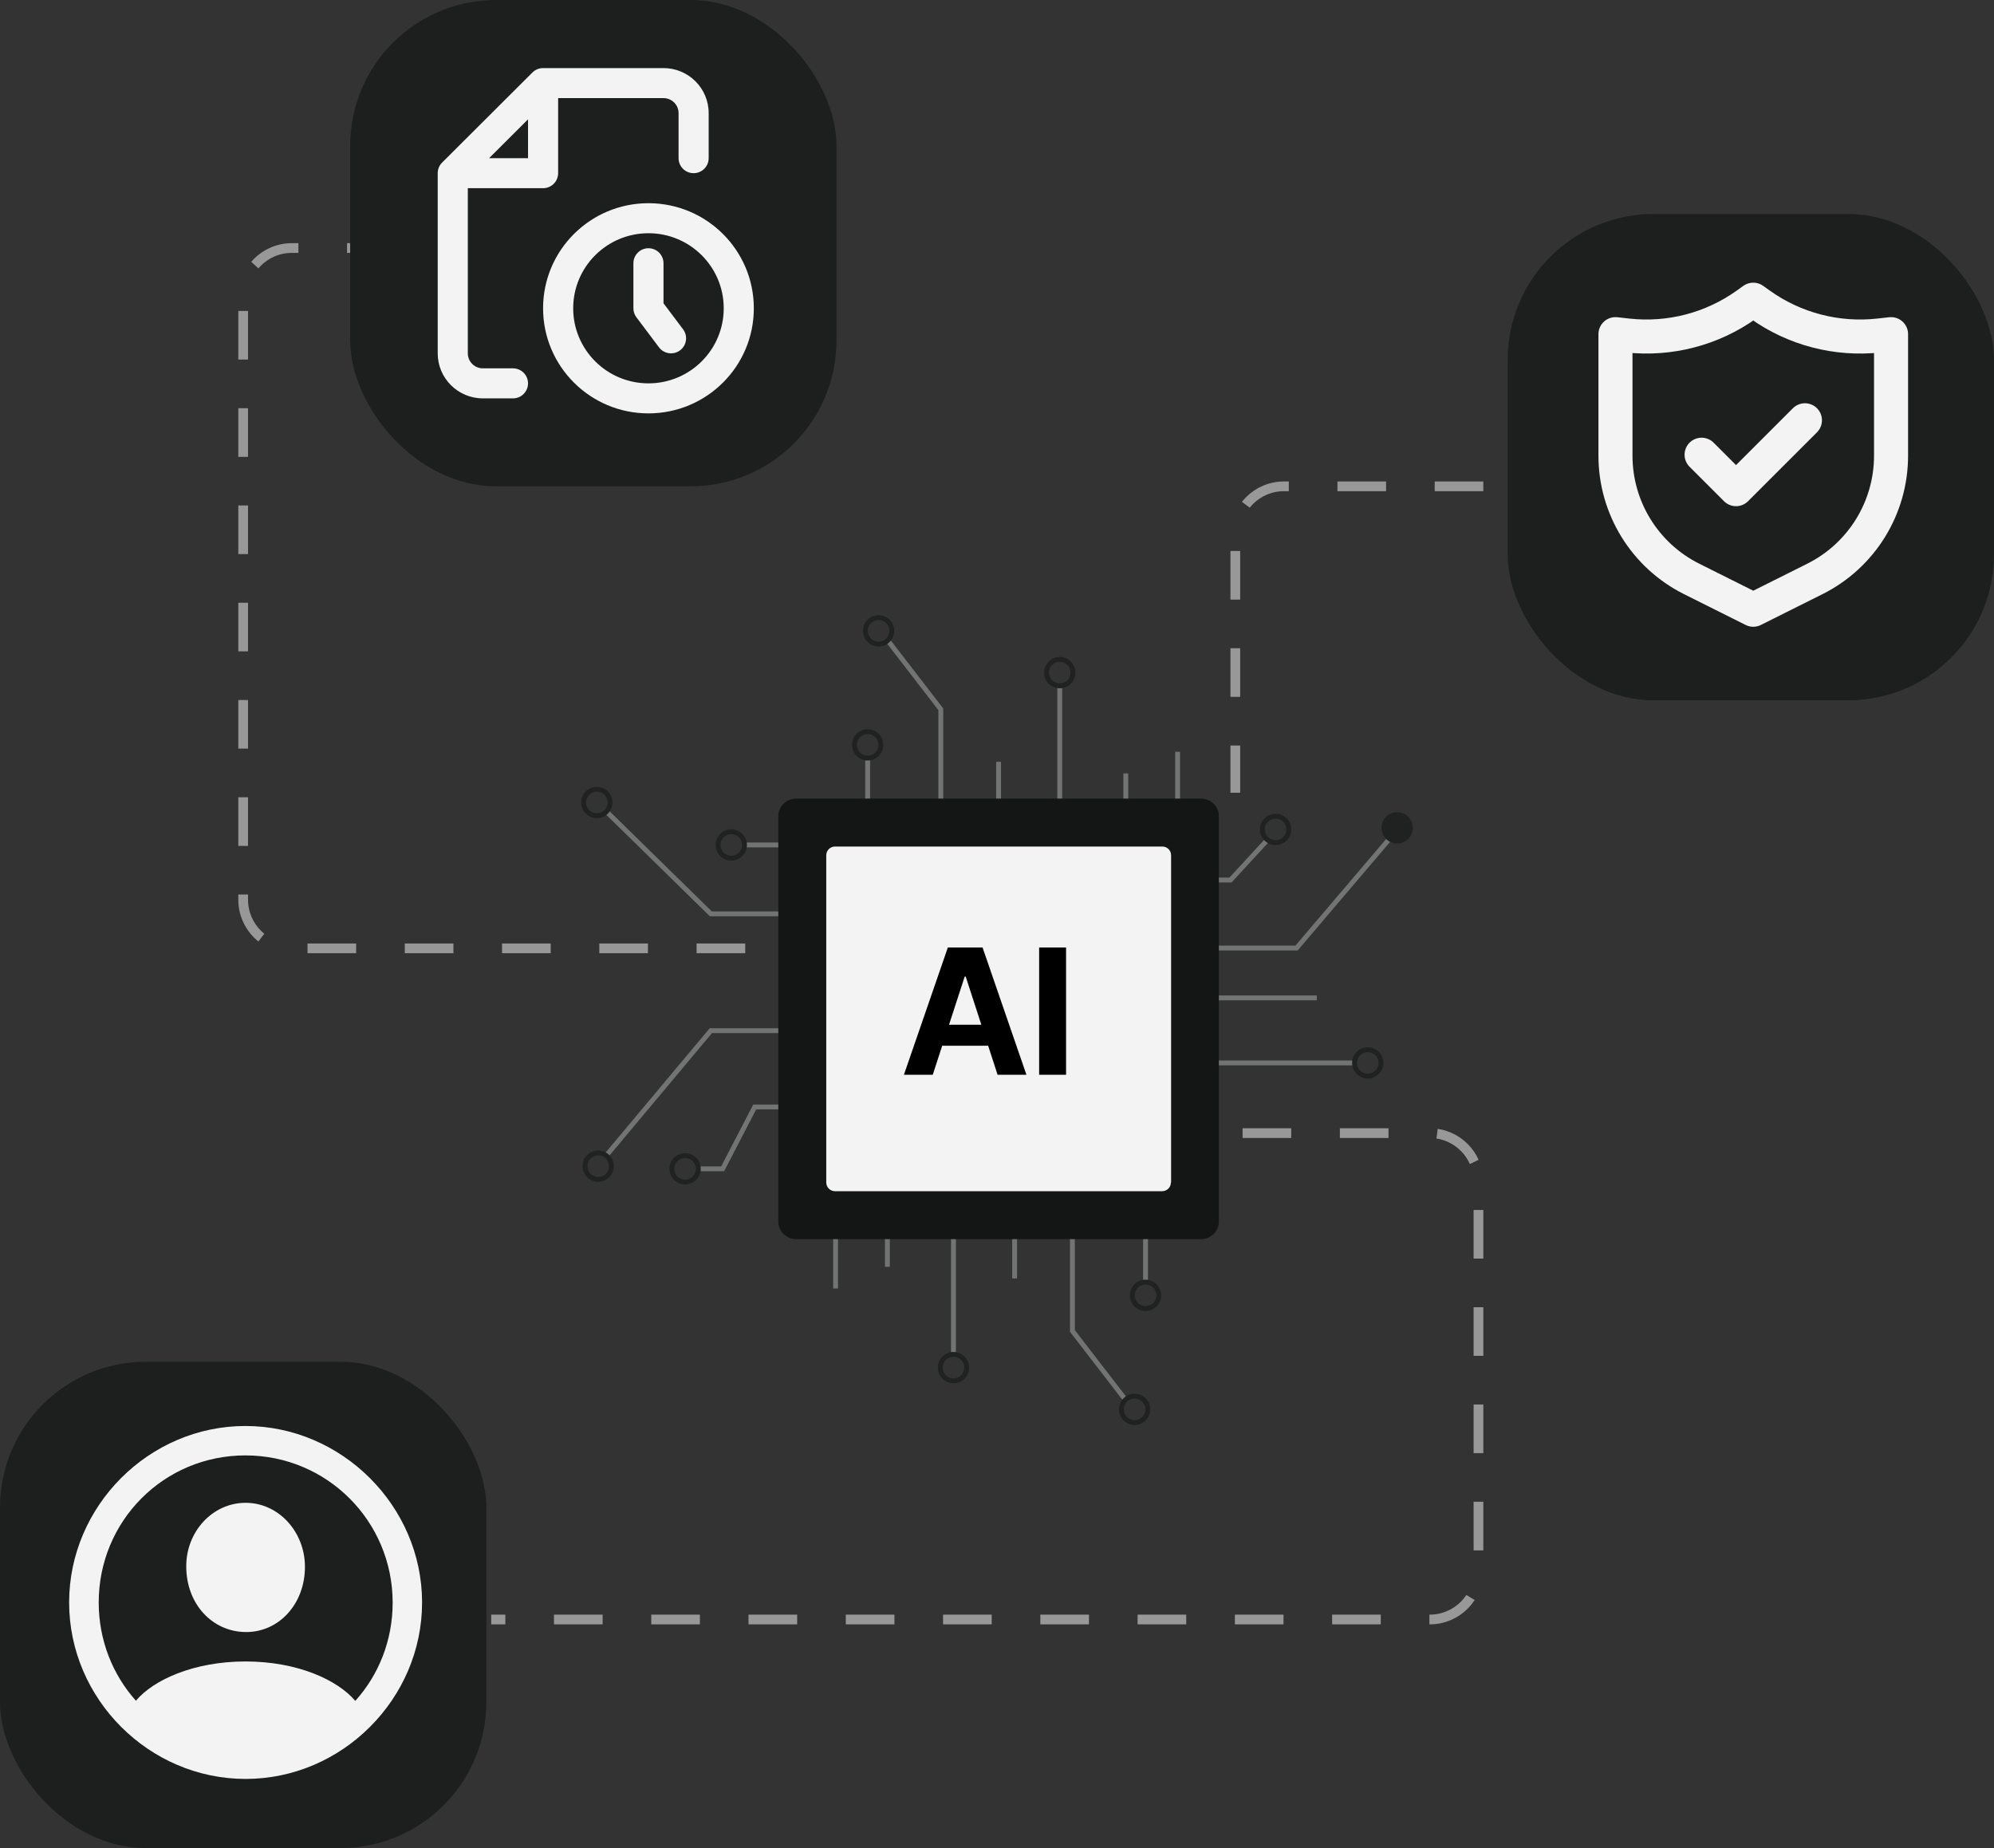 <svg width="410" height="380" viewBox="0 0 410 380" fill="none" xmlns="http://www.w3.org/2000/svg">
<rect x="0" y="0" width="410" height="380" fill="#333333" stroke="none"/>
<path d="M325 100H264C258.477 100 254 104.477 254 110V163" stroke="#979897" stroke-width="2" stroke-dasharray="10 10"/>
<path d="M81.356 51H60C54.477 51 50 55.477 50 61V185C50 190.523 54.477 195 60 195H159" stroke="#979897" stroke-width="2" stroke-dasharray="10 10"/>
<path d="M235.5 233H294C299.523 233 304 237.477 304 243V323C304 328.523 299.523 333 294 333H101" stroke="#979897" stroke-width="2" stroke-dasharray="10 10"/>
<path d="M235.541 263.635V250.048" stroke="#727474" stroke-miterlimit="10"/>
<path d="M220.505 250.048V273.671L231.375 287.765" stroke="#727474" stroke-miterlimit="10"/>
<path d="M208.621 262.874V253.671" stroke="#727474" stroke-miterlimit="10"/>
<path d="M196.049 250.047V278.49" stroke="#727474" stroke-miterlimit="10"/>
<path d="M182.462 253.671V260.482" stroke="#727474" stroke-miterlimit="10"/>
<path d="M171.81 252.584V264.939" stroke="#727474" stroke-miterlimit="10"/>
<path d="M235.541 263.635C234.041 263.635 232.824 264.851 232.824 266.352C232.824 267.853 234.041 269.069 235.541 269.069C237.042 269.069 238.259 267.853 238.259 266.352C238.259 264.851 237.042 263.635 235.541 263.635Z" stroke="#1F2221" stroke-miterlimit="10"/>
<path d="M196.049 278.49C194.548 278.49 193.331 279.706 193.331 281.207C193.331 282.708 194.548 283.924 196.049 283.924C197.549 283.924 198.766 282.708 198.766 281.207C198.766 279.706 197.549 278.49 196.049 278.49Z" stroke="#1F2221" stroke-miterlimit="10"/>
<path d="M233.295 287.077C231.794 287.077 230.578 288.293 230.578 289.794C230.578 291.295 231.794 292.511 233.295 292.511C234.796 292.511 236.012 291.295 236.012 289.794C236.012 288.293 234.796 287.077 233.295 287.077Z" stroke="#1F2221" stroke-miterlimit="10"/>
<path d="M166.232 211.928H146.159L124.529 237.761" stroke="#727474" stroke-miterlimit="10"/>
<path d="M166.232 227.616H155.181L148.587 240.333H143.587" stroke="#727474" stroke-miterlimit="10"/>
<path d="M166.014 187.906H146.159L124.638 166.819" stroke="#727474" stroke-miterlimit="10"/>
<path d="M167.101 173.739H153.08" stroke="#727474" stroke-miterlimit="10"/>
<path d="M178.406 155.877V169.464" stroke="#727474" stroke-miterlimit="10"/>
<path d="M193.442 169.464V145.841L182.572 131.747" stroke="#727474" stroke-miterlimit="10"/>
<path d="M205.326 156.638V165.841" stroke="#727474" stroke-miterlimit="10"/>
<path d="M217.899 169.464V141.022" stroke="#727474" stroke-miterlimit="10"/>
<path d="M231.485 165.841V159.029" stroke="#727474" stroke-miterlimit="10"/>
<path d="M242.138 166.928V154.573" stroke="#727474" stroke-miterlimit="10"/>
<path d="M246.123 180.949H253.007L260.725 172.58" stroke="#727474" stroke-miterlimit="10"/>
<path d="M246.123 194.935H266.594L285.616 172.58" stroke="#727474" stroke-miterlimit="10"/>
<path d="M246.123 205.188H270.761" stroke="#727474" stroke-miterlimit="10"/>
<path d="M246.123 218.558H278.514" stroke="#727474" stroke-miterlimit="10"/>
<path d="M250.616 251.166C250.616 253.159 248.985 254.79 246.993 254.79H163.659C161.667 254.79 160.036 253.159 160.036 251.166V167.833C160.036 165.84 161.667 164.21 163.659 164.21H246.993C248.985 164.21 250.616 165.84 250.616 167.833V251.166Z" fill="#131615"/>
<path d="M240.761 243.123C240.761 244.138 239.964 244.935 238.949 244.935H171.703C170.688 244.935 169.891 244.138 169.891 243.123V175.877C169.891 174.862 170.688 174.065 171.703 174.065H238.985C240 174.065 240.797 174.862 240.797 175.877V243.123H240.761Z" fill="#F3F3F3"/>
<path d="M191.788 221H185.857L194.895 194.818H202.028L211.054 221H205.122L198.564 200.801H198.359L191.788 221ZM191.418 210.709H205.429V215.03H191.418V210.709ZM219.201 194.818V221H213.665V194.818H219.201Z" fill="black"/>
<path d="M122.717 167.725C124.218 167.725 125.435 166.508 125.435 165.007C125.435 163.506 124.218 162.29 122.717 162.29C121.217 162.29 120 163.506 120 165.007C120 166.508 121.217 167.725 122.717 167.725Z" stroke="#1F2221" stroke-miterlimit="10"/>
<path d="M150.362 176.457C151.863 176.457 153.08 175.24 153.08 173.739C153.08 172.238 151.863 171.022 150.362 171.022C148.862 171.022 147.645 172.238 147.645 173.739C147.645 175.24 148.862 176.457 150.362 176.457Z" stroke="#1F2221" stroke-miterlimit="10"/>
<path d="M123.007 242.507C124.508 242.507 125.725 241.291 125.725 239.79C125.725 238.289 124.508 237.073 123.007 237.073C121.507 237.073 120.29 238.289 120.29 239.79C120.29 241.291 121.507 242.507 123.007 242.507Z" stroke="#1F2221" stroke-miterlimit="10"/>
<path d="M140.87 243.051C142.37 243.051 143.587 241.834 143.587 240.333C143.587 238.832 142.37 237.616 140.87 237.616C139.369 237.616 138.152 238.832 138.152 240.333C138.152 241.834 139.369 243.051 140.87 243.051Z" stroke="#1F2221" stroke-miterlimit="10"/>
<path d="M178.406 155.877C179.907 155.877 181.123 154.66 181.123 153.159C181.123 151.659 179.907 150.442 178.406 150.442C176.905 150.442 175.688 151.659 175.688 153.159C175.688 154.66 176.905 155.877 178.406 155.877Z" stroke="#1F2221" stroke-miterlimit="10"/>
<path d="M217.899 141.022C219.399 141.022 220.616 139.805 220.616 138.304C220.616 136.804 219.399 135.587 217.899 135.587C216.398 135.587 215.181 136.804 215.181 138.304C215.181 139.805 216.398 141.022 217.899 141.022Z" stroke="#1F2221" stroke-miterlimit="10"/>
<path d="M262.283 173.268C263.783 173.268 265 172.051 265 170.551C265 169.05 263.783 167.833 262.283 167.833C260.782 167.833 259.565 169.05 259.565 170.551C259.565 172.051 260.782 173.268 262.283 173.268Z" stroke="#1F2221" stroke-miterlimit="10"/>
<path d="M287.283 172.942C288.783 172.942 290 171.725 290 170.225C290 168.724 288.783 167.507 287.283 167.507C285.782 167.507 284.565 168.724 284.565 170.225C284.565 171.725 285.782 172.942 287.283 172.942Z" fill="#1F2221" stroke="#1F2221" stroke-miterlimit="10"/>
<path d="M281.232 221.275C282.733 221.275 283.949 220.059 283.949 218.558C283.949 217.057 282.733 215.841 281.232 215.841C279.731 215.841 278.514 217.057 278.514 218.558C278.514 220.059 279.731 221.275 281.232 221.275Z" stroke="#1F2221" stroke-miterlimit="10"/>
<path d="M180.652 132.435C182.153 132.435 183.369 131.218 183.369 129.717C183.369 128.217 182.153 127 180.652 127C179.151 127 177.935 128.217 177.935 129.717C177.935 131.218 179.151 132.435 180.652 132.435Z" stroke="#1F2221" stroke-miterlimit="10"/>
<rect y="280" width="100" height="100" rx="30" fill="#1C1F1E"/>
<path d="M50.5 365.786C70.315 365.786 86.786 349.351 86.786 329.5C86.786 309.685 70.279 293.214 50.464 293.214C30.613 293.214 14.214 309.685 14.214 329.5C14.214 349.351 30.649 365.786 50.5 365.786ZM50.5 341.631C39.792 341.631 31.538 345.437 27.945 349.706C23.178 344.37 20.297 337.291 20.297 329.5C20.297 312.744 33.673 299.261 50.464 299.261C67.22 299.261 80.703 312.744 80.739 329.5C80.739 337.326 77.857 344.406 73.054 349.742C69.461 345.473 61.208 341.631 50.5 341.631ZM50.5 335.583C57.33 335.654 62.702 329.82 62.702 322.172C62.702 314.985 57.295 309.009 50.5 309.009C43.669 309.009 38.227 314.985 38.298 322.172C38.333 329.82 43.634 335.512 50.5 335.583Z" fill="#F3F3F3"/>
<rect x="310" y="44" width="100" height="100" rx="30" fill="#1C1F1E"/>
<path d="M371.125 86.417L356.958 100.583L349.875 93.5M332.167 68.708V93.697C332.167 104.429 338.23 114.24 347.829 119.039L360.5 125.375L373.171 119.039C382.77 114.24 388.833 104.429 388.833 93.697V68.708L386.365 68.983C377.692 69.946 368.969 67.674 361.868 62.602L360.5 61.625L359.132 62.602C352.031 67.674 343.308 69.946 334.635 68.983L332.167 68.708Z" stroke="#F3F3F3" stroke-width="7" stroke-linecap="round" stroke-linejoin="round"/>
<rect x="72" width="100" height="100" rx="30" fill="#1C1F1E"/>
<path fill-rule="evenodd" clip-rule="evenodd" d="M109.478 14.904C110.058 14.325 110.846 14 111.667 14H136.429C141.557 14 145.714 18.146 145.714 23.261V32.522C145.714 34.227 144.329 35.609 142.619 35.609C140.91 35.609 139.524 34.227 139.524 32.522V23.261C139.524 21.556 138.138 20.174 136.429 20.174H114.762V35.609C114.762 37.314 113.376 38.696 111.667 38.696H96.191V72.652C96.191 74.357 97.576 75.739 99.286 75.739H105.476C107.186 75.739 108.571 77.121 108.571 78.826C108.571 80.531 107.186 81.913 105.476 81.913H99.286C94.157 81.913 90 77.767 90 72.652V35.609C90 34.79 90.326 34.005 90.907 33.426L109.478 14.904ZM100.568 32.522H108.571V24.54L100.568 32.522ZM133.333 47.956C124.786 47.956 117.857 54.867 117.857 63.391C117.857 71.916 124.786 78.826 133.333 78.826C141.881 78.826 148.81 71.916 148.81 63.391C148.81 54.867 141.881 47.956 133.333 47.956ZM111.667 63.391C111.667 51.457 121.367 41.783 133.333 41.783C145.3 41.783 155 51.457 155 63.391C155 75.326 145.3 85 133.333 85C121.367 85 111.667 75.326 111.667 63.391ZM136.429 54.13C136.429 52.425 135.043 51.044 133.333 51.044C131.624 51.044 130.238 52.425 130.238 54.13V63.391C130.238 64.059 130.455 64.709 130.857 65.243L135.5 71.417C136.526 72.781 138.466 73.058 139.833 72.035C141.201 71.012 141.478 69.077 140.452 67.713L136.429 62.362V54.13Z" fill="#F3F3F3"/>
</svg>
